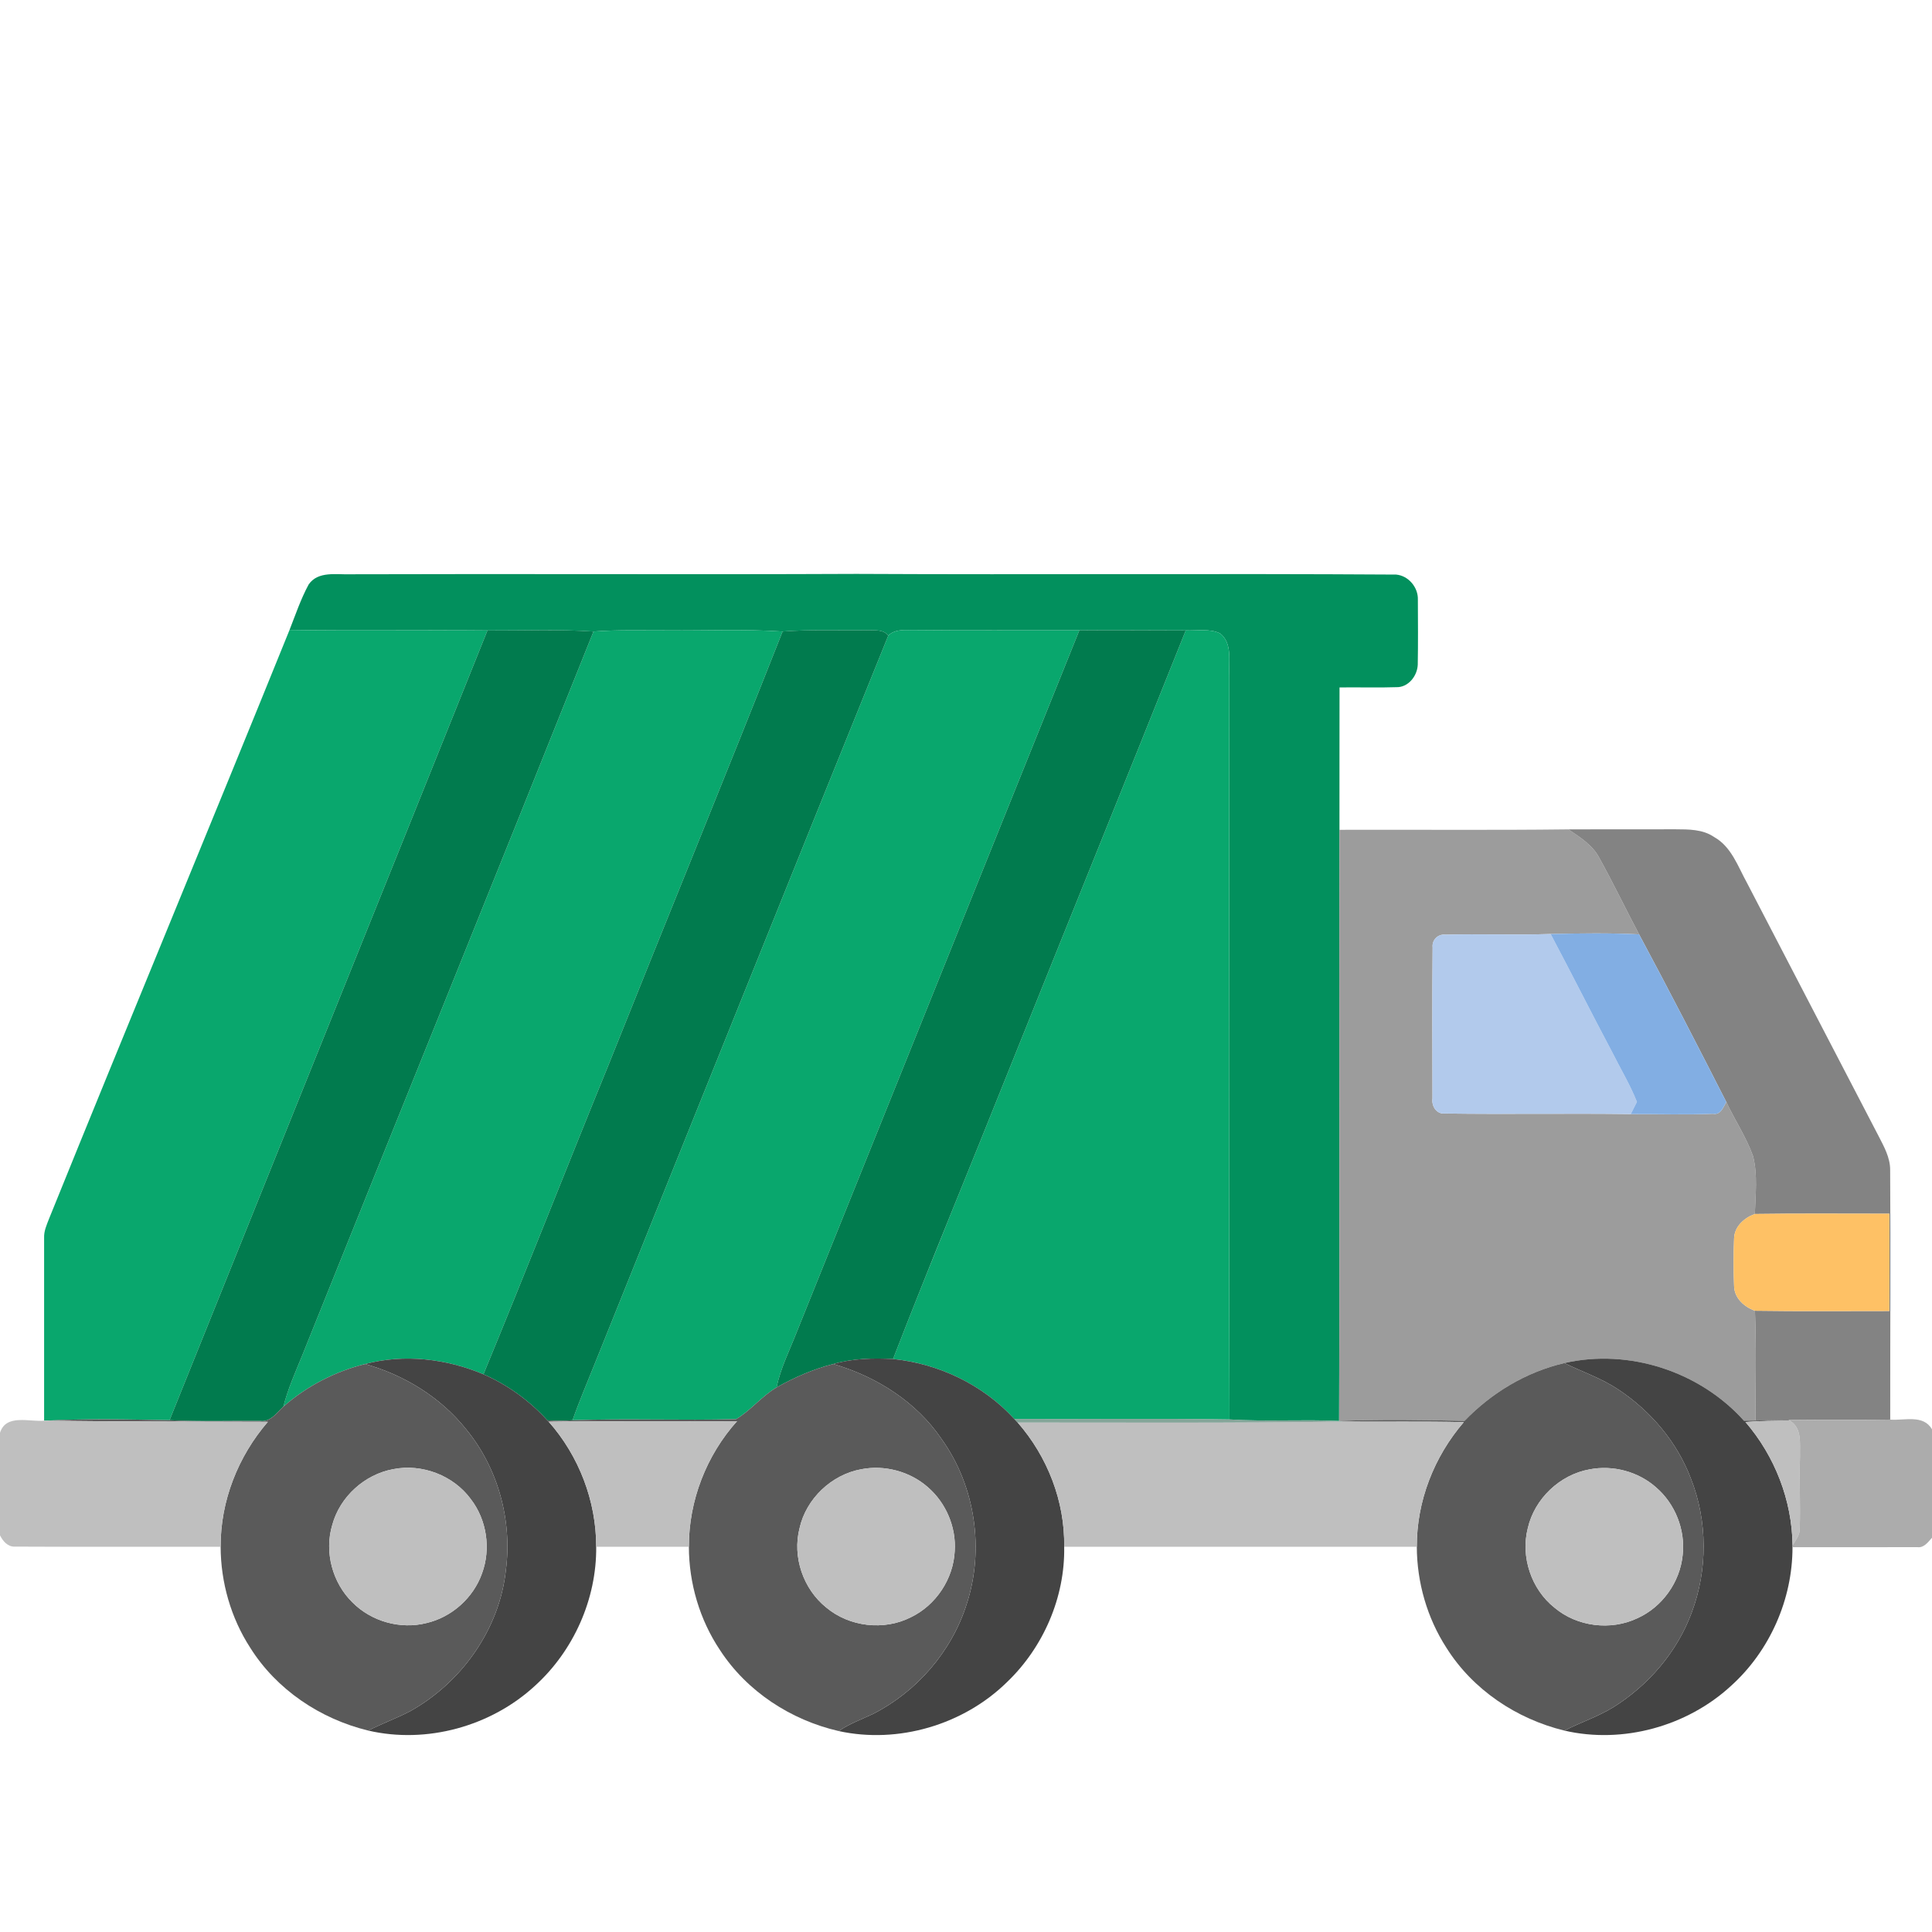 <?xml version="1.0" encoding="UTF-8"?> <svg xmlns="http://www.w3.org/2000/svg" xmlns:xlink="http://www.w3.org/1999/xlink" version="1.1" id="Layer_1" x="0px" y="0px" width="512px" height="512px" viewBox="0 0 512 512" xml:space="preserve"> <g id="_x23_02905dff"> <path fill="#02905D" d="M81.8,154.889c2.5-3.63,7.4-2.56,11.16-2.7c44.67-0.15,89.34,0.1,134.02-0.1 c47.67,0.24,95.34-0.13,143.01,0.18c3.279,0.29,5.88,3.41,5.76,6.67c0.02,5.73,0.08,11.47-0.03,17.2 c-0.109,2.99-2.52,6.08-5.7,5.97c-5.01,0.18-10.02-0.01-15.029,0.07c-0.03,12.58,0,25.15-0.021,37.73 c-0.09,52.21,0.101,104.43-0.09,156.649c-9.68-0.449-19.38,0.211-29.05-0.39c-0.22-65.69-0.11-131.39-0.05-197.08 c-0.25-3.75,0.939-8.61-2.48-11.26c-2.8-1.3-6.069-0.64-9.06-0.77c-9.4,0-18.801-0.11-28.2-0.02c-15-0.04-30.01,0.08-45.01-0.08 c-1.99-0.02-4.14-0.02-5.63,1.49c-1.29-1.7-3.53-1.36-5.39-1.45c-7.54,0.12-15.09-0.23-22.62,0.36c-10.13-0.67-20.3-0.2-30.45-0.3 c-6.55,0.02-13.12-0.19-19.66,0.3c-9.35-0.63-18.73-0.24-28.1-0.28c-17.48-0.16-34.96,0.12-52.45-0.14 C78.32,162.889,79.72,158.719,81.8,154.889z"></path> </g> <g id="_x23_09a76dff"> <path fill="#09A76D" d="M76.73,166.939c17.49,0.26,34.97-0.02,52.45,0.14c-28,69.8-56.19,139.521-84.25,209.29 c-11.07-0.21-22.18-0.45-33.24,0.13c0-16.16,0-32.33,0-48.489c-0.07-1.771,0.68-3.4,1.3-5.011 C34.07,270.909,55.65,219.02,76.73,166.939z"></path> <path fill="#09A76D" d="M157.28,167.359c6.54-0.49,13.11-0.28,19.66-0.3c10.15,0.1,20.32-0.37,30.45,0.3 c-15.16,38.41-30.85,76.611-46.17,114.96c-11.13,27.26-21.85,54.67-33.1,81.88c-9.81-4.131-20.99-5.46-31.35-2.721 c-7.99,1.98-15.48,5.86-21.67,11.291c1.19-4.701,3.19-9.131,5.01-13.61C105.8,295.209,131.71,231.359,157.28,167.359z"></path> <path fill="#09A76D" d="M235.4,168.449c1.49-1.51,3.64-1.51,5.63-1.49c15,0.16,30.01,0.04,45.01,0.08 c-24.979,62.04-50,124.08-74.96,186.13c-1.88,4.8-4.23,9.45-5.29,14.521c-3.93,2.33-6.86,6.119-10.71,8.399 c-14.44,0.39-28.91-0.22-43.35,0.29c1.84-5.23,4.03-10.32,6.08-15.46C183.68,296.76,209.42,232.56,235.4,168.449z"></path> <path fill="#09A76D" d="M314.24,167.059c2.99,0.13,6.26-0.53,9.06,0.77c3.42,2.65,2.23,7.51,2.48,11.26 c-0.061,65.69-0.17,131.39,0.05,197.08c-19-0.31-38.02-0.04-57.03-0.13c-8.271-9.05-19.97-14.65-32.13-15.891 c9.95-25.68,20.54-51.1,30.74-76.679C282.99,244.649,298.721,205.889,314.24,167.059z"></path> </g> <g id="_x23_017b4eff"> <path fill="#017B4E" d="M129.18,167.079c9.37,0.04,18.75-0.35,28.1,0.28c-25.57,64-51.48,127.85-77.17,191.8 c-1.82,4.479-3.82,8.909-5.01,13.61c-1.77,1.609-3.39,4.149-6.12,3.789c-8.01-0.06-16.04,0.211-24.05-0.189 C72.99,306.6,101.18,236.879,129.18,167.079z"></path> <path fill="#017B4E" d="M207.39,167.359c7.53-0.59,15.08-0.24,22.62-0.36c1.86,0.09,4.1-0.25,5.39,1.45 c-25.98,64.11-51.72,128.311-77.59,192.47c-2.05,5.14-4.24,10.229-6.08,15.46c-2.22,0.17-4.46,0.16-6.68,0.02 c-4.72-5.189-10.5-9.379-16.93-12.199c11.25-27.21,21.97-54.62,33.1-81.88C176.54,243.97,192.23,205.769,207.39,167.359z"></path> <path fill="#017B4E" d="M286.04,167.039c9.399-0.09,18.8,0.02,28.2,0.02c-15.52,38.83-31.25,77.59-46.83,116.411 c-10.2,25.579-20.79,50.999-30.74,76.679c-5.3-0.27-10.69-0.159-15.83,1.33c-5.29,1.34-10.31,3.541-15.05,6.211 c1.06-5.07,3.41-9.721,5.29-14.521C236.04,291.119,261.061,229.079,286.04,167.039z"></path> </g> <g id="_x23_9c9c9cff"> <path fill="#9C9C9C" d="M354.97,219.909c20.221-0.07,40.45,0.13,60.67-0.12c3.051,2.07,6.36,4.11,8.141,7.471 c3.71,6.689,7.02,13.6,10.6,20.359c-7.81-0.39-15.64-0.27-23.45-0.1c-9.3,0.319-18.62-0.07-27.92,0.18 c-1.93-0.229-3.58,1.42-3.35,3.35c-0.141,13.33-0.05,26.681-0.04,40.021c-0.3,2.05,1.06,4.28,3.34,4.02 c16.4,0.24,32.81-0.069,49.21,0.15c7.26-0.02,14.54,0.22,21.79-0.08c2.07,0.36,2.7-1.72,3.521-3.13 c2.27,4.82,5.279,9.31,7.09,14.34c1.27,5.01,0.649,10.24,0.479,15.35c-2.8,1.01-5.41,3.291-5.5,6.471 c-0.18,4.209-0.17,8.439,0,12.649c0.08,3.19,2.7,5.521,5.53,6.521c0.38,9.699,0.17,19.41,0.12,29.119 c-0.75,0.011-2.26,0.031-3.021,0.041c-11.689-13.051-30.489-19.221-47.609-15.291c-10.13,2.36-19.271,7.871-26.46,15.32 c-11.08-0.27-22.17-0.41-33.23,0.01C355.07,324.339,354.88,272.119,354.97,219.909z"></path> </g> <g id="_x23_838383ff"> <path fill="#838383" d="M415.64,219.789c9.46-0.029,18.92,0.01,28.391-0.02c3.47,0.02,7.21-0.021,10.189,2.029 c4.65,2.57,6.36,7.881,8.79,12.25c11.63,22.341,23.2,44.7,34.84,67.03c1.431,2.78,3.051,5.67,3.061,8.899 c0.149,22.07,0,44.15,0.02,66.23c-8.979,0.18-17.96-0.01-26.939,0.12c-2.931-0.021-5.86,0.09-8.79,0.149 c0.05-9.709,0.26-19.42-0.12-29.119c11.87,0.18,23.74,0.06,35.61,0.07c0.05-8.591,0.05-17.19,0-25.781 c-11.881,0.011-23.761-0.109-35.641,0.07c0.17-5.109,0.79-10.34-0.479-15.35c-1.811-5.03-4.82-9.52-7.09-14.34 c-7.57-14.87-15.211-29.71-23.101-44.41c-3.58-6.76-6.89-13.67-10.6-20.359C422,223.899,418.69,221.859,415.64,219.789z"></path> </g> <g id="_x23_b2caecff"> <path fill="#B2CAEC" d="M379.66,251.049c-0.23-1.93,1.42-3.579,3.35-3.35c9.3-0.25,18.62,0.14,27.92-0.18 c5.511,10.39,10.78,20.89,16.301,31.279c2.189,4.4,4.76,8.62,6.569,13.211c-0.55,1.079-1.09,2.149-1.63,3.229 c-16.4-0.22-32.81,0.09-49.21-0.15c-2.28,0.261-3.64-1.97-3.34-4.02C379.61,277.729,379.52,264.379,379.66,251.049z"></path> </g> <g id="_x23_82aee3ff"> <path fill="#82AEE3" d="M410.93,247.52c7.811-0.17,15.641-0.29,23.45,0.1c7.89,14.7,15.53,29.54,23.101,44.41 c-0.82,1.41-1.45,3.49-3.521,3.13c-7.25,0.3-14.53,0.061-21.79,0.08c0.54-1.08,1.08-2.15,1.63-3.229 c-1.81-4.591-4.38-8.811-6.569-13.211C421.71,268.409,416.44,257.909,410.93,247.52z"></path> </g> <g id="_x23_fec165ff"> <path fill="#FEC165" d="M459.55,328.189c0.09-3.18,2.7-5.461,5.5-6.471c11.88-0.18,23.76-0.06,35.641-0.07 c0.05,8.591,0.05,17.19,0,25.781c-11.87-0.011-23.74,0.109-35.61-0.07c-2.83-1-5.45-3.33-5.53-6.521 C459.38,336.629,459.37,332.398,459.55,328.189z"></path> </g> <g id="_x23_444444ff"> <path fill="#444444" d="M96.77,361.479c10.36-2.739,21.54-1.41,31.35,2.721c6.43,2.82,12.21,7.01,16.93,12.199 c0.09,0.091,0.27,0.271,0.36,0.371c8.01,9.049,12.62,21.039,12.59,33.14c0.13,13.851-5.99,27.569-16.25,36.86 c-11.66,10.739-28.68,15.439-44.16,11.85c3.59-1.83,7.38-3.21,10.96-5.05c13.73-7.591,23.85-21.8,25.52-37.511 c1.71-13.22-2.11-27.1-10.62-37.39C116.69,370.239,107.11,364.389,96.77,361.479z"></path> <path fill="#444444" d="M220.84,361.479c5.14-1.489,10.53-1.6,15.83-1.33c12.16,1.24,23.859,6.841,32.13,15.891 c0.22,0.23,0.671,0.7,0.89,0.939c7.891,9.011,12.541,20.91,12.33,32.931c0.25,13.38-5.529,26.68-15.189,35.899 c-11.51,11.28-28.79,16.391-44.56,12.94c2.78-1.92,5.96-3.07,9-4.49c11.68-5.92,20.9-16.569,24.88-29.06 c4.79-14.551,2.331-31.29-6.57-43.77C242.87,371.499,232.23,364.779,220.84,361.479z"></path> <path fill="#444444" d="M414.57,361.229c17.12-3.93,35.92,2.24,47.609,15.291c0.761-0.01,2.271-0.03,3.021-0.041 c2.93-0.06,5.859-0.17,8.79-0.149l0.35,0.181c-3.93-0.031-7.859,0.029-11.78,0.329c7.79,9.05,12.36,20.761,12.49,32.72l-0.02,0.471 c0.02,13.81-6.03,27.49-16.29,36.74c-11.66,10.739-28.67,15.43-44.141,11.859c4.23-2.17,8.79-3.66,12.86-6.14 c9.4-5.86,17.021-14.71,20.86-25.15c4.25-11.3,4.229-24.19-0.19-35.44c-3.64-9.699-10.66-17.969-19.26-23.67 C424.43,365.27,419.34,363.549,414.57,361.229z"></path> </g> <g id="_x23_5a5a5aff"> <path fill="#5A5A5A" d="M388.11,376.549c7.189-7.449,16.33-12.96,26.46-15.32c4.77,2.32,9.859,4.041,14.3,7 c8.6,5.701,15.62,13.971,19.26,23.67c4.42,11.25,4.44,24.141,0.19,35.44c-3.84,10.44-11.46,19.29-20.86,25.15 c-4.07,2.479-8.63,3.97-12.86,6.14c-12.67-3.08-24.26-10.8-31.25-21.9c-5.149-7.939-7.85-17.379-7.88-26.819 c-0.06-12.08,4.59-23.92,12.45-33.03c-10.689-0.26-21.38-0.061-32.07-0.15l-0.97-0.17 C365.94,376.139,377.03,376.279,388.11,376.549 M421.25,389.398c-7.88,1.41-14.58,7.781-16.37,15.591 c-1.93,7.61,0.92,16.17,7.07,21.06c5.99,5.051,14.91,6.16,21.97,2.801c6.57-2.951,11.3-9.551,12-16.721 c0.771-6.68-1.979-13.619-7.08-17.99C434.11,389.969,427.44,388.199,421.25,389.398z"></path> <path fill="#5A5A5A" d="M75.1,372.77c6.19-5.431,13.68-9.311,21.67-11.291c10.34,2.91,19.92,8.761,26.68,17.19 c8.51,10.29,12.33,24.17,10.62,37.39c-1.67,15.711-11.79,29.92-25.52,37.511c-3.58,1.84-7.37,3.22-10.96,5.05 c-12.69-3.08-24.3-10.83-31.28-21.96c-5.13-7.92-7.81-17.33-7.84-26.75c-0.07-12.12,4.63-23.979,12.52-33.12 c-19.77-0.08-39.54-0.04-59.3-0.29c11.06-0.58,22.17-0.34,33.24-0.13c8.01,0.4,16.04,0.13,24.05,0.189 C71.71,376.919,73.33,374.379,75.1,372.77 M104.23,389.339c-7.6,1.38-14.16,7.32-16.18,14.79c-2.15,7.17,0.04,15.35,5.39,20.561 c5.01,5.029,12.69,7.18,19.57,5.439c6.71-1.561,12.44-6.68,14.73-13.17c2.4-6.5,1.27-14.17-2.96-19.66 C120.18,391.01,111.85,387.829,104.23,389.339z"></path> <path fill="#5A5A5A" d="M205.79,367.689c4.74-2.67,9.76-4.871,15.05-6.211c11.39,3.301,22.03,10.021,28.74,19.951 c8.9,12.479,11.359,29.219,6.57,43.77c-3.98,12.49-13.2,23.14-24.88,29.06c-3.04,1.42-6.22,2.57-9,4.49 c-12.68-2.91-24.33-10.49-31.46-21.45c-5.39-8.05-8.23-17.72-8.25-27.39c-0.04-12.181,4.63-24.229,12.76-33.28 c-16.63,0.07-33.27-0.09-49.91,0.141c-0.09-0.101-0.27-0.28-0.36-0.371c2.22,0.141,4.46,0.15,6.68-0.02 c14.44-0.51,28.91,0.1,43.35-0.29C198.93,373.809,201.86,370.02,205.79,367.689 M228.21,389.369 c-7.88,1.449-14.59,7.82-16.33,15.66c-1.93,7.59,0.98,16.07,7.07,20.97c6.13,5.14,15.3,6.22,22.44,2.59 c6.64-3.19,11.26-10.149,11.62-17.51c0.43-6.351-2.3-12.78-7.1-16.94C241.15,389.939,234.42,388.148,228.21,389.369z"></path> </g> <g id="_x23_bfbfbfff"> <path fill="#BFBFBF" d="M0,379.709c1.57-5.07,7.79-2.85,11.69-3.21c19.76,0.25,39.53,0.21,59.3,0.29 c-7.89,9.141-12.59,21-12.52,33.12c-18.17-0.03-36.34,0.06-54.51-0.04c-1.89,0.1-3.2-1.45-3.96-2.99V379.709z"></path> <path fill="#BFBFBF" d="M145.41,376.77c16.64-0.23,33.28-0.07,49.91-0.141c-8.13,9.051-12.8,21.1-12.76,33.28 c-8.19,0-16.38,0-24.56,0C158.03,397.809,153.42,385.818,145.41,376.77z"></path> <path fill="#BFBFBF" d="M269.689,376.979c28.721,0,57.44,0.17,86.16-0.25c10.69,0.09,21.381-0.109,32.07,0.15 c-7.86,9.11-12.51,20.95-12.45,33.03c-31.149,0-62.3,0-93.45,0C282.23,397.889,277.58,385.989,269.689,376.979z"></path> <path fill="#BFBFBF" d="M462.56,376.839c3.921-0.3,7.851-0.36,11.78-0.329c3.34,2.01,2.57,6.209,2.68,9.5 c-0.22,6.329,0.131,12.68-0.069,19.01c0.09,1.75-1.09,3.109-1.9,4.539C474.92,397.6,470.35,385.889,462.56,376.839z"></path> <path fill="#BFBFBF" d="M104.23,389.339c7.62-1.51,15.95,1.671,20.55,7.96c4.23,5.49,5.36,13.16,2.96,19.66 c-2.29,6.49-8.02,11.609-14.73,13.17c-6.88,1.74-14.56-0.41-19.57-5.439c-5.35-5.211-7.54-13.391-5.39-20.561 C90.07,396.659,96.63,390.719,104.23,389.339z"></path> <path fill="#BFBFBF" d="M228.21,389.369c6.21-1.221,12.94,0.57,17.7,4.77c4.8,4.16,7.53,10.59,7.1,16.94 c-0.36,7.36-4.98,14.319-11.62,17.51c-7.14,3.63-16.31,2.55-22.44-2.59c-6.09-4.899-9-13.38-7.07-20.97 C213.62,397.189,220.33,390.818,228.21,389.369z"></path> <path fill="#BFBFBF" d="M421.25,389.398c6.19-1.199,12.86,0.57,17.59,4.74c5.101,4.371,7.851,11.311,7.08,17.99 c-0.7,7.17-5.43,13.77-12,16.721c-7.06,3.359-15.979,2.25-21.97-2.801c-6.15-4.89-9-13.449-7.07-21.06 C406.67,397.18,413.37,390.809,421.25,389.398z"></path> </g> <g id="_x23_689082ce"> <path opacity="0.81" fill="#689082" d="M268.8,376.039c19.011,0.09,38.03-0.18,57.03,0.13 c9.67,0.601,19.37-0.06,29.05,0.39l0.97,0.17c-28.72,0.42-57.439,0.25-86.16,0.25C269.471,376.739,269.02,376.27,268.8,376.039z"></path> </g> <g id="_x23_acacacff"> <path fill="#ACACAC" d="M473.99,376.329c8.979-0.13,17.96,0.06,26.939-0.12c3.73,0.311,8.771-1.439,11.07,2.58v28.73 c-1.04,1.14-2.12,2.74-3.89,2.49c-11.03,0.049-22.051-0.011-33.08,0.02l0.02-0.471c0.811-1.43,1.99-2.789,1.9-4.539 c0.2-6.33-0.15-12.681,0.069-19.01c-0.109-3.291,0.66-7.49-2.68-9.5L473.99,376.329z"></path> </g> </svg> 